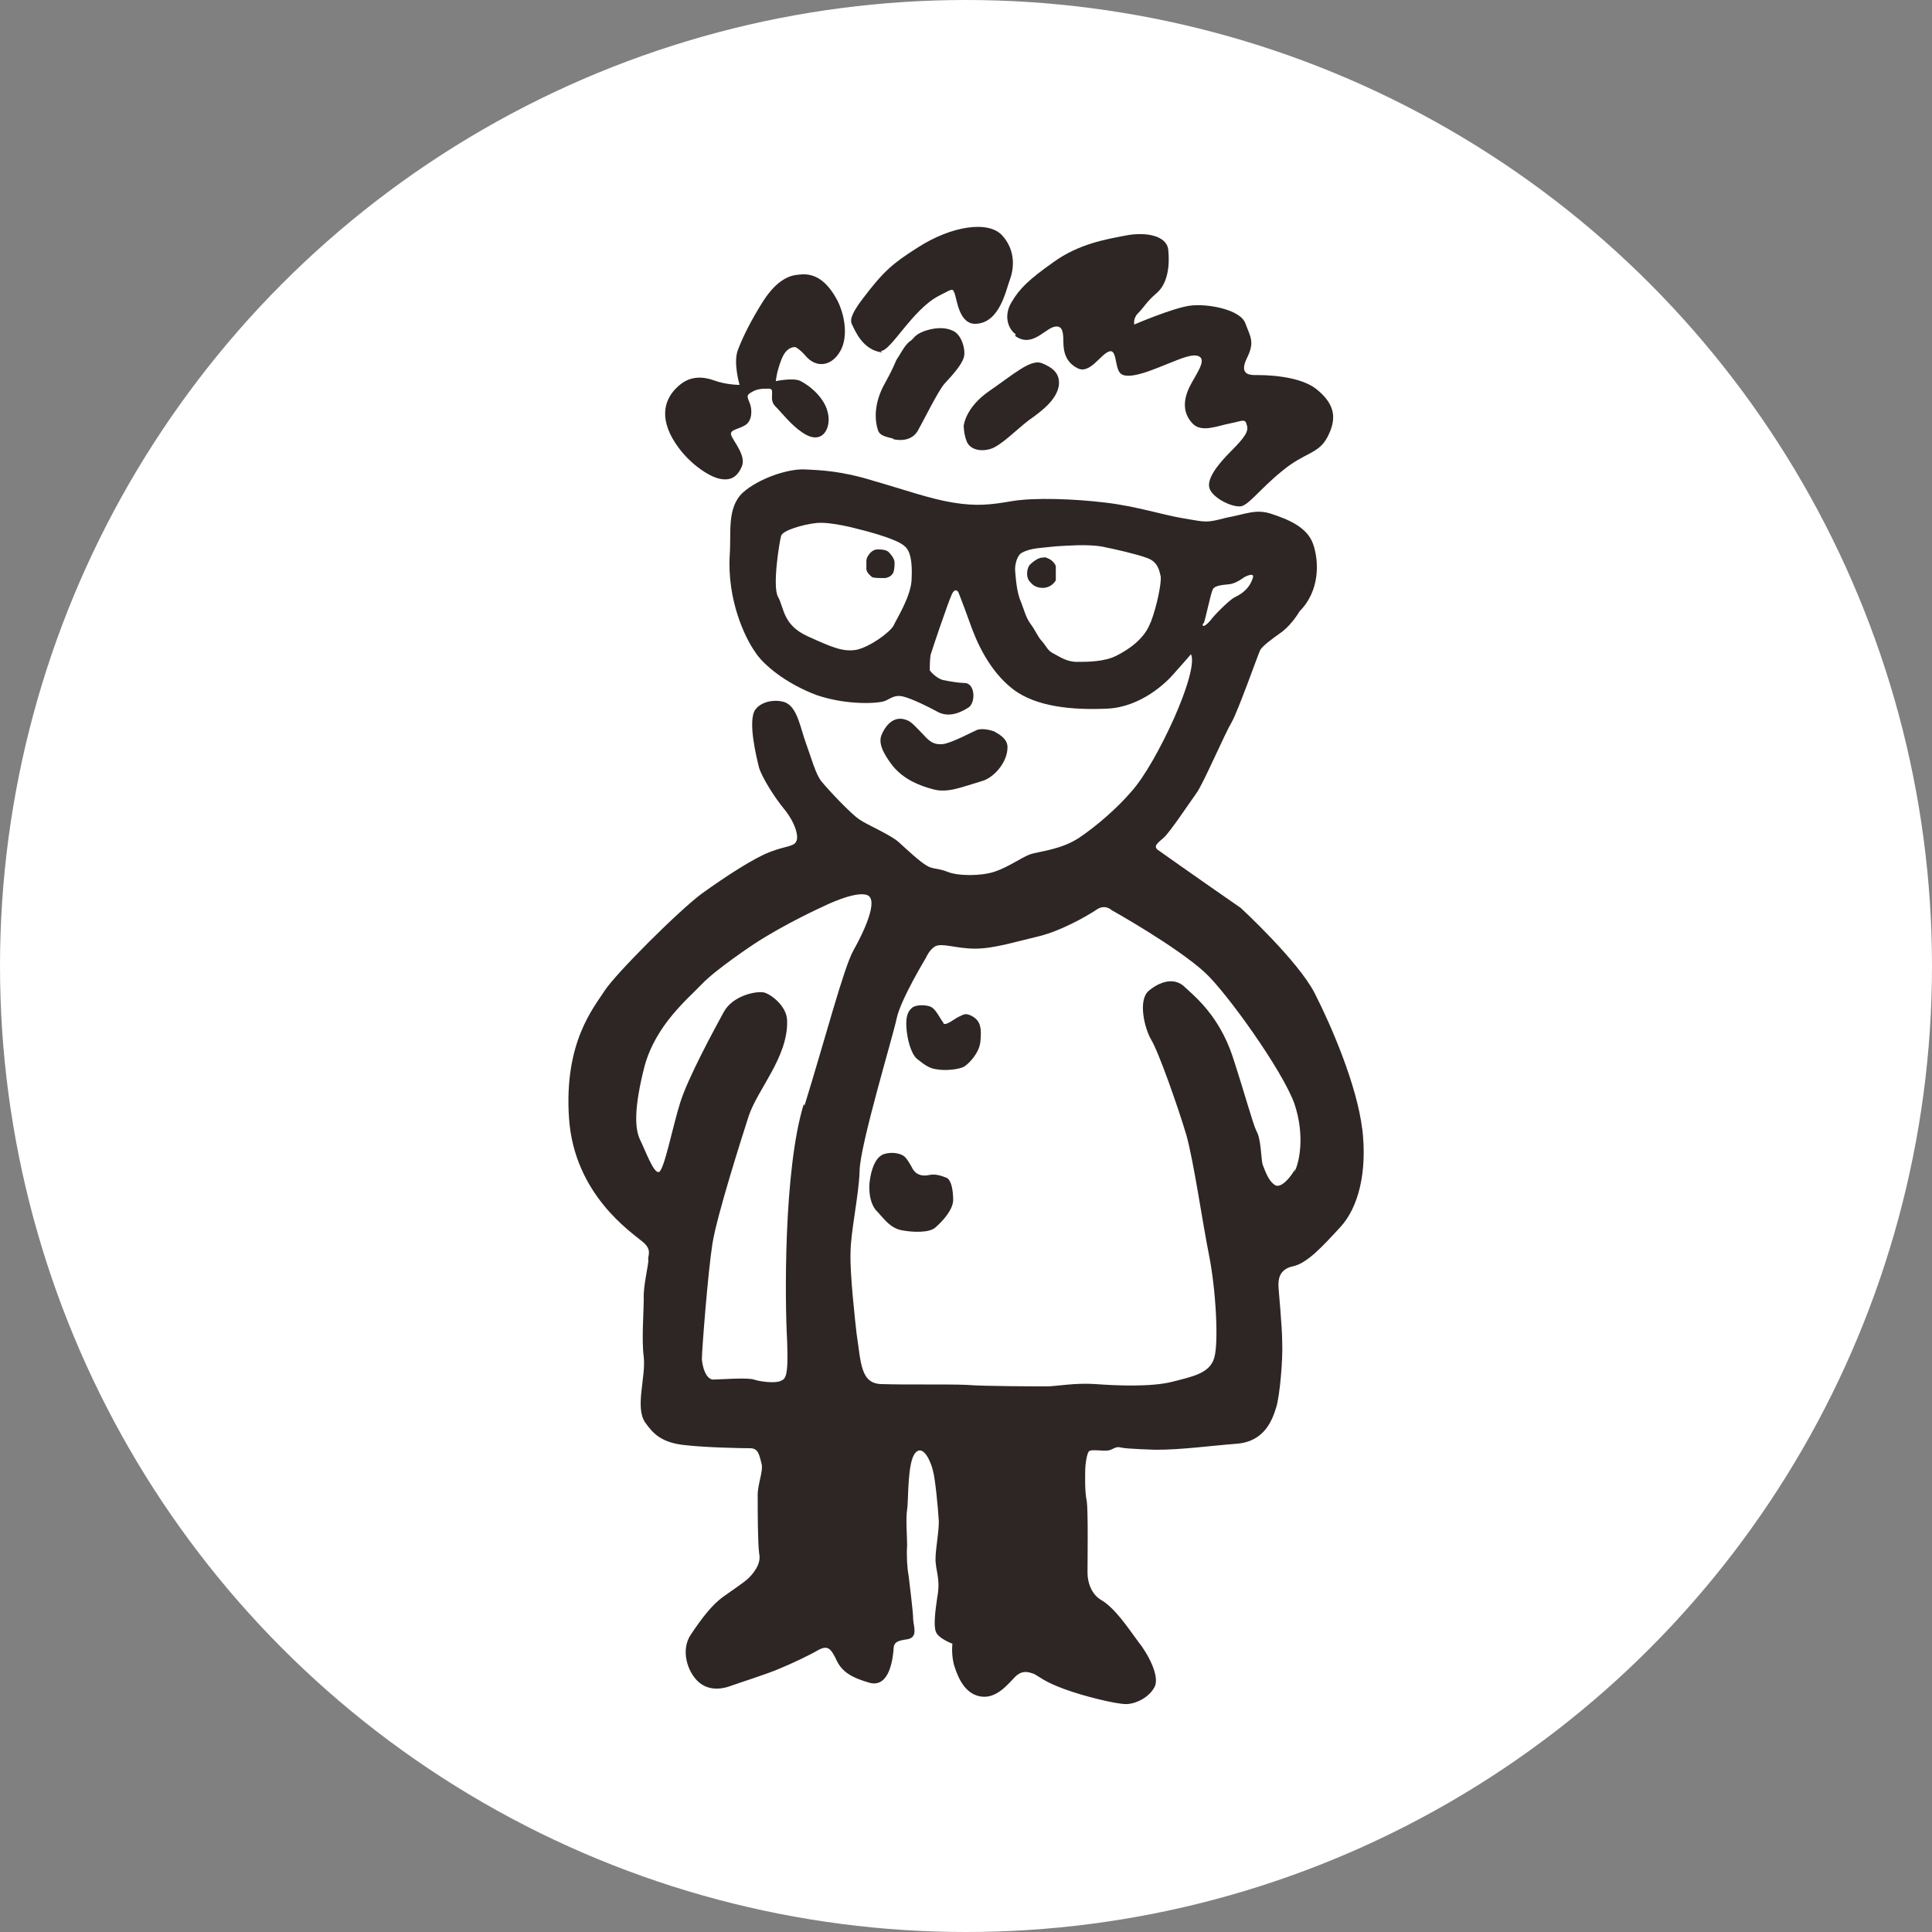 <?xml version="1.0" encoding="UTF-8"?>
<svg xmlns="http://www.w3.org/2000/svg" version="1.1" viewBox="0 0 256 256">
  <rect x="0" y="0" width="256" height="256" fill="#808080" stroke="none"/>
  <defs>
    <style>
      .cls-1 {
        fill: #fff;
      }

      .cls-2 {
        fill: #2e2624;
      }

      .cls-3 {
        stroke-width: 27.4px;
      }

      .cls-3, .cls-4 {
        fill: none;
        stroke: #fff;
      }

      .cls-4 {
        stroke-width: 14.2px;
      }
    </style>
  </defs>
  <!-- Generator: Adobe Illustrator 28.6.0, SVG Export Plug-In . SVG Version: 1.2.0 Build 709)  -->
  <g>
    <g id="_レイヤー_1">
      <circle class="cls-1" cx="128" cy="128" r="128"/>
      <g>
        <polygon class="cls-1" points="86.4 157.2 80.6 143.8 86.7 130.7 110.1 115.7 120.4 118.2 146.3 115.4 158.3 120.1 173.8 144.9 173.8 154.4 165.2 164.4 166.1 180.3 163 184.7 93.1 190 88.4 187 89.5 162.7 86.4 157.2"/>
        <polygon class="cls-1" points="108.3 108.5 123 120.6 140.9 116.2 152.8 107.7 158.3 95.1 161.6 88.2 168.7 78.8 168.5 73 163.9 72.6 164.1 61.9 172.9 53.2 161.4 52.5 161.6 43.8 150.9 45.4 148 43.3 141.8 39 137 41.7 130.9 39.6 127.4 33.7 111.3 43.1 101.7 43.8 100.6 46.5 98.1 52.1 93.3 56.7 99.6 67.6 99.6 82.4 101 85.5 101.9 94.7 108.3 108.5"/>
        <path class="cls-4" d="M95.2,63.4c-1.6-.4-4.8-2.6-6.4-5.9-1.6-3.4,0-5.5,1.4-6.6,1.4-1.1,3-1,4.4-.5,1.6.6,3.4.6,3.4.6,0,0-.9-3-.2-4.7.7-1.8,1.7-3.8,3.2-6.2,1.5-2.4,3.1-3.6,4.8-3.7,2.6-.4,4.1,1.5,5.1,3.3,1.1,2.1,1.6,5.3.2,7.2-1.1,1.6-3,1.9-4.4.2-.8-.9-1.3-1.1-1.3-1.1,0,0-1.1-.2-1.8,1.5-.7,1.7-.8,3-.8,3,0,0,2.4-.5,3.3,0,1,.5,3.7,2.4,3.7,5.1,0,1.7-1.2,3.3-3.5,1.7-1.5-1-2.7-2.6-3.6-3.5-.9-.9.1-2.3-.8-2.3-.8,0-1.5,0-2.2.4-.7.4-.8.5-.4,1.4.4.9.4,2.4-.5,3-.9.6-2.2.6-1.9,1.4.3.8,2,2.7,1.4,4.1-.6,1.4-1.5,2-3.1,1.6h0Z"/>
        <path class="cls-4" d="M116.9,46.7c-2.6-.3-3.6-2.9-4-3.7-.4-.7.2-1.8,1.4-3.4,2.8-3.7,4-4.7,7.3-6.8,4.5-2.9,9.4-3.6,11.2-1.6,1.9,2.1,1.5,4.6,1,5.9-.5,1.3-1.3,5.6-4.4,5.8-2.3.2-2.6-3.2-2.9-4-.3-.8-.3-.6-2.1.3-3.5,1.8-6.4,7.4-7.7,7.3h0Z"/>
        <path class="cls-4" d="M134.6,44.3c-.9-.6-1.7-2.3-.6-4.2,1.1-1.9,2.4-3.1,5.5-5.3,3.4-2.5,7.1-3.1,9.7-3.6,2.6-.5,5.4,0,5.6,1.9.2,1.9,0,4.4-1.5,5.7-1.5,1.3-1.6,1.8-2.5,2.7-.7.7-.5,1.5-.5,1.5,0,0,5.1-2.2,7.4-2.5,2.3-.3,6.6.5,7.3,2.3.7,1.9,1.3,2.5.2,4.7-1.1,2.3.6,2.2,1.4,2.2s5.7,0,8,2c2.4,2,2.5,3.9,1.3,6.2-1.2,2.3-3,2-6,4.5-3.1,2.5-4.6,4.8-5.7,4.7-1.2,0-3.4-1.1-3.9-2.3s.9-3.1,2.8-5c1.9-1.9,2.4-2.7,2.1-3.5-.2-.9-.6-.5-2.2-.2-1.6.3-3.8,1.3-5,0s-1.3-2.9-.4-4.8c.8-1.6,2.2-3.4,1.4-4-.8-.6-2.7.3-4,.8-1.6.6-5.6,2.5-6.6,1.3-.7-.8-.4-3.3-1.5-2.8-1.1.4-2.5,3-4.1,2.2-1.6-.8-1.9-2.2-1.9-3.6s-.2-2.3-1.5-1.8c-1.3.6-2.9,2.6-4.9,1.1h0Z"/>
        <path class="cls-3" d="M171.7,154.9c-.5,1-1.9,2.7-2.7,2.1-.9-.6-1.3-2-1.6-2.7-.2-.7-.2-3.4-.8-4.4-.5-1-1.5-4.8-3.2-10-1.8-5.3-4.9-7.8-6.3-9.1-1.4-1.4-3.4-.7-4.8.5-1.4,1.2-.6,4.8.3,6.4,1,1.6,3.6,9,4.7,12.7,1,3.6,2.1,11.4,3,15.9.9,4.5,1.3,11.5.7,13.6-.6,2.1-2.9,2.5-5.6,3.2-2.8.7-7.4.5-10.1.3-2.7-.2-5.3.3-6.4.3s-8.4,0-10.8-.2c-2.3-.1-8.2,0-11.1-.1-2.9,0-2.8-2.8-3.4-6.7-.2-1.8-.9-8-.8-10.7,0-2.7,1.1-7.6,1.2-10.8,0-3.3,4.4-17.8,4.9-20.2.5-2.5,3.9-8.1,3.9-8.1,0,0,.4-1,1.2-1.5.9-.5,2.8.3,5.3.3s5.3-.9,8.3-1.6c3-.7,6.5-2.7,7.7-3.5,1.2-.9,2.1,0,2.1,0,0,0,8.6,4.8,12.4,8.3,2.9,2.7,10.2,12.9,11.8,17.3,1.5,4.4.6,8.1,0,9.1h0Z"/>
        <path class="cls-3" d="M106.5,146.4c-2.7,8.8-2.5,26.3-2.2,31.4.2,5.1-.3,5-1,5.3-.7.3-2.6.1-3.5-.2-.9-.3-4.6,0-5.5,0-.9-.2-1.3-1.6-1.4-2.7,0-1.1.8-11.5,1.4-15.3.6-3.8,4-14.4,4.8-16.9,1.2-3.6,5.2-7.8,5.1-12.6,0-2-2.2-3.6-3.1-3.8-1-.2-4.1.4-5.3,2.6-1.2,2.1-4.8,8.8-5.8,12-1,3.2-2.1,8.9-2.8,9.1-.7.2-1.8-2.9-2.5-4.3-.7-1.5-.9-4.2.6-9.7,1.5-5.5,5.7-8.9,7.6-10.9,1.9-2,6.9-5.3,6.9-5.3,4.1-2.7,9.2-5,9.2-5,0,0,4.2-2.1,5.8-1.5,1.6.6-.5,5-1.8,7.3-1.3,2.3-3.8,11.9-6.5,20.6h0Z"/>
        <path class="cls-3" d="M152.4,82.6c-.8,2.1-2.9,3.5-4.5,4.3-1.6.8-3.8.8-5.2.8-1.4,0-2.3-.7-3.1-1.1-.8-.4-.9-.9-1.5-1.6-.6-.6-.9-1.5-1.6-2.4-.6-.9-.7-1.5-1.2-2.8-.6-1.3-.7-3.2-.8-4.3,0-1,.4-2.1,1-2.3,1.1-.6,2.6-.6,4.3-.8,1.7-.1,4.1-.3,6.1,0,2,.4,4.6,1,6,1.5,1.5.5,1.7,1.6,1.9,2.5.1.9-.5,3.9-1.3,6h0Z"/>
        <path class="cls-3" d="M118.5,82.9c-.5.9-3.1,2.8-4.9,3.2-1.8.4-3.2-.3-6.5-1.8-3.3-1.5-3.1-3.8-3.9-5.2-.8-1.4.2-7.4.4-8.1.2-.7,2.8-1.5,4.7-1.7,1.9-.2,5.5.8,5.5.8,0,0,5.1,1.2,6.2,2.3.7.6,1,1.9.9,4.2,0,2.3-2,5.4-2.4,6.3h0Z"/>
        <path class="cls-3" d="M159.6,82.7c.3-.8.9-3.9,1.2-4.5.3-.6,1.6-.6,2.3-.7.6-.1,1.3-.5,1.7-.8.4-.3,1.6-.8,1.3,0-.5,1.5-1.5,2.1-2.5,2.6-.7.4-2.7,2.4-3.1,3-.5.6-1.2,1.1-.9.4h0Z"/>
        <path class="cls-4" d="M180.5,149.6c-.7-5.8-4.1-13.7-6.3-18-2.2-4.3-9.8-11.3-9.8-11.3-5.5-3.8-11-7.7-11-7.7-.6-.5,0-.9.8-1.6.8-.7,3.4-4.6,4.4-6,.9-1.3,3.7-7.8,4.6-9.3.9-1.6,3.5-9.1,3.8-9.6.4-.6,1.5-1.4,2.9-2.4,1.4-1.1,2.3-2.7,2.3-2.7,2.7-2.7,2.6-6.6,1.8-8.9-.8-2.3-3.4-3.3-5.5-4-2.1-.7-3.3,0-6,.5-2.8.7-2.6.6-5.6.1-3-.5-6.2-1.6-10.4-2.1-4.1-.5-9.4-.7-12.4-.2-2.9.5-4.7.7-7.8.2s-6.4-1.7-10.6-2.9c-4.2-1.3-6.9-1.4-9.1-1.5-2.2-.1-6.1,1.2-8.2,3.1-2.1,2-1.5,5.3-1.7,8.1-.4,6.2,2.1,11.2,3.3,12.9,1.2,1.8,4.2,4.3,8.2,5.8,4.1,1.4,8.2,1.2,9,.8.8-.3,1.3-.9,2.5-.7,1.2.3,3.4,1.4,4.5,2,1.6.9,3.3,0,4.2-.6.9-.7.8-3.2-.6-3.2-.7,0-1.9-.2-2.9-.4-.9-.3-1.6-1.1-1.7-1.3,0-.3,0-1.3.1-2,.2-.7,2.3-6.9,2.8-8,.5-1.1.9-.3.9-.3,0,0,.6,1.5,1.5,4,.9,2.6,2.6,6.4,5.7,8.8,3,2.4,8,2.8,12.5,2.6,4.5-.2,7.9-3.5,8.8-4.7,1-1.1,2.2-2.5,2.2-2.5,0,0,1,1.1-2.2,8.4-1.7,3.8-4,7.8-5.7,9.8-1.7,2-4.5,4.5-6.9,6.1-2.4,1.6-5.3,1.8-6.5,2.2-1.1.4-2.9,1.7-4.7,2.3-1.8.6-4.9.6-6.3,0-1.3-.5-1.9-.2-2.7-.8-.9-.5-2.6-2.1-3.7-3.1-1.1-1.1-4.2-2.3-5.2-3-1.1-.7-4.2-4-5-5-.8-.9-1.4-3.2-2.1-5.1-.7-1.9-1-4.5-2.5-5.3-.8-.4-3.1-.6-4.2.8-1.1,1.5.2,6.6.5,7.8.4,1.2,1.9,3.7,3.3,5.4,1.4,1.7,2,3.6,1.6,4.3-.3.7-1.5.6-3.5,1.4-2.1.8-5.8,3.2-9,5.5-3.1,2.3-11.5,10.7-12.9,12.9-1.4,2.2-5.4,6.8-4.7,16.9.7,10.1,8.3,15.1,9.7,16.3,1.4,1.1.7,1.9.8,2.4.1.5-.7,3.5-.6,5.2,0,1.7-.3,5.5,0,7.7.3,2.7-1.2,6.7.2,8.7,1,1.4,2.1,2.7,5.4,3,2.6.3,7.4.4,8.5.4s1.2.9,1.6,2c.3,1.1-.6,2.8-.5,4.6,0,1.8,0,5.9.2,7.4.3,1.4-.8,2.7-1.4,3.2-.5.5-2,1.5-3.4,2.5-1.4,1-2.8,2.8-4.2,4.9-1.5,2.1-.5,5.1,1,6.4,1.5,1.3,3.4.8,4.2.5.8-.3,4.9-1.6,6.5-2.3,1.7-.7,4-1.8,5.2-2.5,1.2-.6,1.6-.2,2.4,1.5.7,1.4,1.9,2.2,4.5,2.9,2.6.6,3-3.3,3-4.4,0-1.1.7-1.2,1.9-1.4,1.3-.3.8-1.5.7-2.6,0-1.1-.5-4.8-.6-5.8-.2-1-.3-2.8-.2-4,0-1.1-.2-3.6,0-4.8.2-1.2,0-6.3,1.1-7.5,1.1-1.2,2.1,1.4,2.3,2.3.3.9.7,5,.8,6.8,0,1.8-.6,4.4-.4,5.6.1,1.2.6,2.3.2,4.4-.3,2-.5,3.8-.2,4.6.3.9,2.2,1.6,2.2,1.6,0,0-.2,1.6.3,3.1.5,1.5,1.5,3.6,3.5,3.9,2.1.3,3.6-1.7,4.4-2.6.9-.9,1.7-.7,2.5-.4.8.4,1.3,1,4,2,2.7,1,6.9,2,8.2,2s3.1-.9,3.8-2.3c.7-1.4-.9-4.4-2.2-6-1.2-1.6-3-4.4-4.9-5.5-1.2-.7-1.8-2.2-1.8-3.6s.1-8.1-.1-9.5c-.3-1.4-.2-3.6-.2-4.2s.2-2.1.5-2.4c.3-.3,1.8,0,2.5-.1.7-.1,1-.6,1.7-.4.7.2,4.7.3,4.7.3,3.4,0,6.9-.5,10.7-.8,3.7-.3,4.7-3.2,5.2-4.8.5-1.6.9-6.5.8-8.6,0-2.2-.5-7-.5-7.6s0-2.1,1.9-2.5c1.9-.4,3.9-2.6,6.3-5.2,2.4-2.6,3.6-7.3,2.9-13.1h0Z"/>
        <path class="cls-2" d="M138.3,73.8c.9.2,1.4.7,1.6,1.2v1.9c-.2.3-.6.9-1.6,1-1,0-1.4-.3-1.9-.9-.5-.6-.3-1.7,0-2.1,0,0,1.1-1.2,2-1"/>
        <path class="cls-2" d="M114.8,75.3c0-.4,0-.7,0-.9s0-.5.4-1c.4-.5.8-.6,1.1-.6s1,0,1.4.3c.4.4.7.8.8,1.2.1.4,0,1.4-.2,1.7-.2.3-.5.5-1,.6-.5,0-1.3,0-1.7-.1-.3-.2-.8-.7-.8-1.1"/>
        <path class="cls-2" d="M125,135.5c-.3-.3-.9-1.6-1.5-2-.6-.4-2.1-.4-2.6,0-.5.4-.9,1-.8,2.6s.6,3.5,1.4,4.2c.9.7,1.6,1.3,2.7,1.4,1.1.2,3,0,3.6-.4.6-.4,1.9-1.7,2.1-3.2.2-1.9,0-2.8-1-3.4-1-.6-1.3-.2-1.8,0-.5.2-1.8,1.3-2.1.9"/>
        <path class="cls-2" d="M95.2,63.4c-1.6-.4-4.8-2.6-6.4-5.9-1.6-3.4,0-5.5,1.4-6.6,1.4-1.1,3-1,4.4-.5,1.6.6,3.4.6,3.4.6,0,0-.9-3-.2-4.7.7-1.8,1.7-3.8,3.2-6.2,1.5-2.4,3.1-3.6,4.8-3.7,2.6-.4,4.1,1.5,5.1,3.3,1.1,2.1,1.6,5.3.2,7.2-1.1,1.6-3,1.9-4.4.2-.8-.9-1.3-1.1-1.3-1.1,0,0-1.1-.2-1.8,1.5-.7,1.7-.8,3-.8,3,0,0,2.4-.5,3.3,0,1,.5,3.7,2.4,3.7,5.1,0,1.7-1.2,3.3-3.5,1.7-1.5-1-2.7-2.6-3.6-3.5-.9-.9.1-2.3-.8-2.3-.8,0-1.5,0-2.2.4-.7.4-.8.5-.4,1.4.4.9.4,2.4-.5,3-.9.6-2.2.6-1.9,1.4.3.8,2,2.7,1.4,4.1-.6,1.4-1.5,2-3.1,1.6"/>
        <path class="cls-2" d="M116.9,46.7c-2.6-.3-3.6-2.9-4-3.7-.4-.7.2-1.8,1.4-3.4,2.8-3.7,4-4.7,7.3-6.8,4.5-2.9,9.4-3.6,11.2-1.6,1.9,2.1,1.5,4.6,1,5.9-.5,1.3-1.3,5.6-4.4,5.8-2.3.2-2.6-3.2-2.9-4-.3-.8-.3-.6-2.1.3-3.5,1.8-6.4,7.4-7.7,7.3"/>
        <path class="cls-2" d="M134.6,44.3c-.9-.6-1.7-2.3-.6-4.2,1.1-1.9,2.4-3.1,5.5-5.3,3.4-2.5,7.1-3.1,9.7-3.6,2.6-.5,5.4,0,5.6,1.9.2,1.9,0,4.4-1.5,5.7-1.5,1.3-1.6,1.8-2.5,2.7-.7.7-.5,1.5-.5,1.5,0,0,5.1-2.2,7.4-2.5,2.3-.3,6.6.5,7.3,2.3.7,1.9,1.3,2.5.2,4.7-1.1,2.3.6,2.2,1.4,2.2s5.7,0,8,2c2.4,2,2.5,3.9,1.3,6.2-1.2,2.3-3,2-6,4.5-3.1,2.5-4.6,4.8-5.7,4.7-1.2,0-3.4-1.1-3.9-2.3s.9-3.1,2.8-5c1.9-1.9,2.4-2.7,2.1-3.5-.2-.9-.6-.5-2.2-.2-1.6.3-3.8,1.3-5,0s-1.3-2.9-.4-4.8c.8-1.6,2.2-3.4,1.4-4-.8-.6-2.7.3-4,.8-1.6.6-5.6,2.5-6.6,1.3-.7-.8-.4-3.3-1.5-2.8-1.1.4-2.5,3-4.1,2.2-1.6-.8-1.9-2.2-1.9-3.6s-.2-2.3-1.5-1.8c-1.3.6-2.9,2.6-4.9,1.1"/>
        <path class="cls-2" d="M180.5,149.6c-.7-5.8-4.1-13.7-6.3-18-2.2-4.3-9.8-11.3-9.8-11.3-5.5-3.8-11-7.7-11-7.7-.6-.5,0-.9.8-1.6.8-.7,3.4-4.6,4.4-6,.9-1.3,3.7-7.8,4.6-9.3.9-1.6,3.5-9,3.8-9.6.4-.6,1.5-1.4,2.9-2.4,1.4-1.1,2.3-2.7,2.3-2.7,2.7-2.7,2.6-6.6,1.8-8.9-.8-2.3-3.4-3.3-5.5-4-2.1-.7-3.3,0-6,.5-2.7.7-2.6.6-5.6.1-3-.5-6.2-1.6-10.4-2.1-4.1-.5-9.4-.7-12.4-.2-2.9.5-4.7.7-7.8.2-3.1-.5-6.4-1.7-10.6-2.9-4.2-1.3-6.9-1.4-9.1-1.5-2.2-.1-6.1,1.2-8.2,3.1-2.1,2-1.5,5.3-1.7,8.1-.4,6.2,2.1,11.2,3.3,12.9,1.1,1.8,4.2,4.3,8.2,5.8,4.1,1.4,8.2,1.1,9,.8.8-.3,1.3-.9,2.5-.6,1.2.3,3.4,1.4,4.5,2,1.6.9,3.3,0,4.2-.6.9-.7.8-3.2-.6-3.2-.7,0-1.9-.2-2.9-.4-.9-.3-1.6-1.1-1.7-1.3,0-.3,0-1.3.1-2,.2-.7,2.3-6.9,2.8-8,.5-1.1.9-.3.9-.3,0,0,.6,1.5,1.5,4,.9,2.6,2.6,6.4,5.7,8.8,3.1,2.4,8,2.8,12.5,2.6,4.5-.2,7.9-3.5,8.9-4.7,1-1.1,2.2-2.5,2.2-2.5,0,0,1,1.1-2.2,8.4-1.7,3.8-3.9,7.8-5.7,9.8-1.7,2-4.5,4.5-6.9,6.1-2.4,1.6-5.3,1.8-6.5,2.2-1.1.4-2.9,1.7-4.7,2.3-1.8.6-4.9.6-6.3,0-1.3-.5-1.9-.3-2.7-.8-.9-.5-2.6-2.1-3.7-3.1-1.1-1-4.2-2.3-5.2-3-1.1-.7-4.2-4-5-5-.8-.9-1.4-3.2-2.1-5.1-.7-1.9-1.1-4.5-2.5-5.3-.8-.5-3.1-.6-4.2.8-1.1,1.5.2,6.6.5,7.8.4,1.2,1.9,3.7,3.3,5.4,1.4,1.7,2,3.6,1.6,4.3-.3.7-1.5.6-3.5,1.4-2.1.8-5.8,3.2-9,5.5-3.1,2.3-11.5,10.7-12.9,12.9-1.4,2.2-5.4,6.8-4.7,16.9.7,10.1,8.3,15.1,9.7,16.3,1.4,1.1.7,1.9.8,2.4.1.5-.7,3.5-.6,5.2,0,1.7-.3,5.5,0,7.7.3,2.7-1.2,6.7.2,8.7,1,1.4,2.1,2.7,5.4,3,2.6.3,7.4.4,8.5.4s1.2.9,1.5,2c.3,1.1-.6,2.8-.5,4.6,0,1.8,0,5.9.2,7.4.3,1.4-.9,2.7-1.4,3.2-.5.5-2,1.5-3.4,2.5-1.4,1-2.8,2.8-4.2,4.9-1.5,2.1-.5,5.1,1,6.4,1.5,1.3,3.4.8,4.2.5.8-.3,4.9-1.6,6.5-2.3,1.7-.7,4-1.8,5.2-2.5,1.2-.6,1.6-.2,2.4,1.5.7,1.4,1.9,2.2,4.4,2.9,2.6.6,3-3.3,3.1-4.4,0-1.1.6-1.2,1.9-1.4,1.3-.3.8-1.5.7-2.6,0-1.1-.5-4.8-.6-5.8-.2-1-.3-2.8-.2-4,0-1.1-.2-3.6,0-4.8.2-1.2,0-6.3,1.1-7.5,1.1-1.2,2.1,1.4,2.3,2.3.3.9.7,5,.8,6.8,0,1.8-.6,4.4-.4,5.6.1,1.2.6,2.3.2,4.4-.3,2-.5,3.8-.2,4.6.3.9,2.2,1.6,2.2,1.6,0,0-.2,1.6.3,3.1.5,1.5,1.4,3.6,3.5,3.9,2.1.3,3.6-1.7,4.5-2.6.9-.9,1.7-.7,2.5-.4.8.4,1.3,1,4,2,2.7,1,6.9,2,8.2,2s3.1-.9,3.8-2.3c.7-1.4-.9-4.4-2.2-6-1.2-1.6-3-4.4-4.9-5.5-1.2-.7-1.8-2.2-1.8-3.6s.1-8.1-.1-9.5c-.3-1.4-.2-3.6-.2-4.2s.2-2.1.5-2.4c.3-.3,1.8,0,2.5-.1.7-.1,1-.6,1.7-.4.7.2,4.7.3,4.7.3,3.4,0,6.9-.5,10.7-.8,3.7-.3,4.7-3.2,5.2-4.8.5-1.6.9-6.5.8-8.6,0-2.2-.5-7-.5-7.6s0-2.1,1.9-2.5c1.9-.4,3.9-2.6,6.3-5.2,2.4-2.6,3.6-7.3,2.9-13.1M159.5,82.6c.3-.8.9-3.9,1.2-4.5.3-.6,1.6-.6,2.3-.7.6-.1,1.3-.5,1.7-.8.4-.3,1.6-.8,1.3,0-.5,1.5-1.5,2.1-2.5,2.6-.7.4-2.7,2.4-3.1,3-.5.6-1.2,1.1-1,.4M118.4,82.9c-.5.9-3.1,2.8-4.9,3.2-1.8.3-3.2-.3-6.5-1.8-3.3-1.5-3.1-3.8-3.9-5.2-.8-1.4.2-7.4.4-8.1.2-.7,2.8-1.5,4.7-1.7,1.9-.2,5.5.8,5.5.8,0,0,5.1,1.2,6.2,2.3.7.6,1,1.9.9,4.2,0,2.3-2,5.4-2.4,6.3M152.4,82.6c-.8,2.1-2.9,3.5-4.5,4.3-1.6.8-3.8.8-5.2.8-1.4,0-2.3-.7-3.1-1.1-.8-.4-.9-.9-1.5-1.6-.6-.6-.9-1.5-1.6-2.4-.6-.9-.7-1.5-1.2-2.8-.6-1.3-.7-3.2-.8-4.3,0-1,.4-2.1,1-2.3,1.1-.6,2.6-.6,4.3-.8,1.7-.1,4.1-.3,6.1,0,2,.4,4.6,1,6,1.5,1.5.5,1.7,1.6,1.9,2.5.1.9-.5,3.9-1.3,6M106.5,146.3c-2.7,8.8-2.5,26.3-2.2,31.4.2,5.1-.3,5-.9,5.3-.7.3-2.6.1-3.5-.2-.9-.3-4.6,0-5.5,0-.9-.2-1.3-1.6-1.4-2.7,0-1.1.8-11.5,1.4-15.3.6-3.8,4-14.4,4.8-16.9,1.2-3.6,5.2-7.8,5.1-12.6,0-2-2.2-3.6-3.1-3.8-1-.2-4.1.4-5.3,2.6-1.2,2.2-4.8,8.8-5.8,12.1-1,3.2-2.1,8.9-2.8,9.1-.7.2-1.8-2.9-2.5-4.3-.7-1.5-.8-4.2.6-9.7,1.5-5.5,5.7-8.9,7.6-10.9,1.9-2,6.9-5.3,6.9-5.3,4.1-2.7,9.2-5,9.2-5,0,0,4.2-2.1,5.8-1.5,1.6.6-.5,5-1.8,7.3-1.3,2.3-3.8,11.9-6.5,20.6M171.6,154.9c-.5,1-1.9,2.7-2.7,2.1-.9-.6-1.3-2-1.6-2.7-.2-.7-.2-3.4-.8-4.4-.5-1-1.5-4.8-3.2-10-1.8-5.3-4.9-7.8-6.3-9.1-1.4-1.4-3.4-.7-4.8.5-1.4,1.2-.6,4.8.3,6.4,1,1.6,3.6,9,4.7,12.7,1,3.6,2.1,11.4,3,15.9.9,4.5,1.3,11.5.7,13.6-.6,2.1-2.9,2.5-5.6,3.2-2.8.7-7.4.5-10.1.3-2.7-.2-5.3.3-6.4.3s-8.4,0-10.8-.2c-2.3-.1-8.2,0-11.1-.1-2.9,0-2.8-2.8-3.4-6.7-.2-1.8-.9-8-.8-10.7,0-2.7,1.1-7.6,1.2-10.8,0-3.3,4.4-17.8,4.9-20.2.5-2.5,3.9-8.1,3.9-8.1,0,0,.4-1,1.2-1.5.9-.5,2.8.3,5.3.3s5.3-.9,8.3-1.6c3-.7,6.5-2.7,7.7-3.5,1.2-.9,2.1,0,2.1,0,0,0,8.6,4.8,12.4,8.3,2.9,2.7,10.2,12.9,11.8,17.3,1.5,4.4.6,8.1,0,9.1"/>
        <path class="cls-2" d="M118.3,58.1c-1.9-.4-1.9-.8-2.1-1.6-.2-.8-.5-3,1.1-5.8,1.6-2.9,1.1-2.5,1.8-3.5.3-.5.9-1.6,1.5-2,.5-.3.5-.8,1.8-1.3,1.1-.4,2.7-.7,4,0,1.1.6,1.6,2.6,1.3,3.5-.3.9-1.2,2-2.6,3.5-.9,1.1-2.7,4.8-3.5,6.2-1,1.7-3.2,1.1-3.2,1.1"/>
        <path class="cls-2" d="M127.7,56.4s.2-2.4,3.4-4.6c3.2-2.2,5.4-4.2,6.9-3.7,1.5.6,2.5,1.4,2.3,3-.3,1.9-2.3,3.4-4,4.6-1.7,1.3-3.7,3.4-5.1,3.8-1.4.4-2.7,0-3.1-1-.4-1-.4-2-.4-2"/>
        <path class="cls-2" d="M120.1,95.4c.7.2,1.4,1.1,2.3,2,.8.9,1.4,1.3,2.5,1.2,1.1-.1,3.9-1.6,4.6-1.9.7-.2,1.6,0,2.2.2.5.3,1.8.9,1.8,2.1,0,2.1-1.9,4.1-3.4,4.5-2.7.8-4.5,1.6-6.4,1.1-1.9-.5-3.9-1.3-5.4-3.1-1.4-1.8-1.9-3.1-1.5-4.1.4-1,1.5-2.7,3.3-2"/>
        <path class="cls-2" d="M121,155s-.5-1-1-1.6c-.5-.6-1.8-.8-2.8-.5-1,.3-1.6,1.5-1.9,3.2-.3,1.7,0,3.6,1,4.5.9,1,1.7,2.1,3.1,2.4,1.5.3,3.8.4,4.6-.4.9-.8,2.2-2.2,2.3-3.5,0-1.3-.2-2.6-.8-3-.7-.3-1.6-.6-2.4-.4-1.5.3-2-.6-2-.6"/>
      </g>
    </g>
  </g>
</svg>